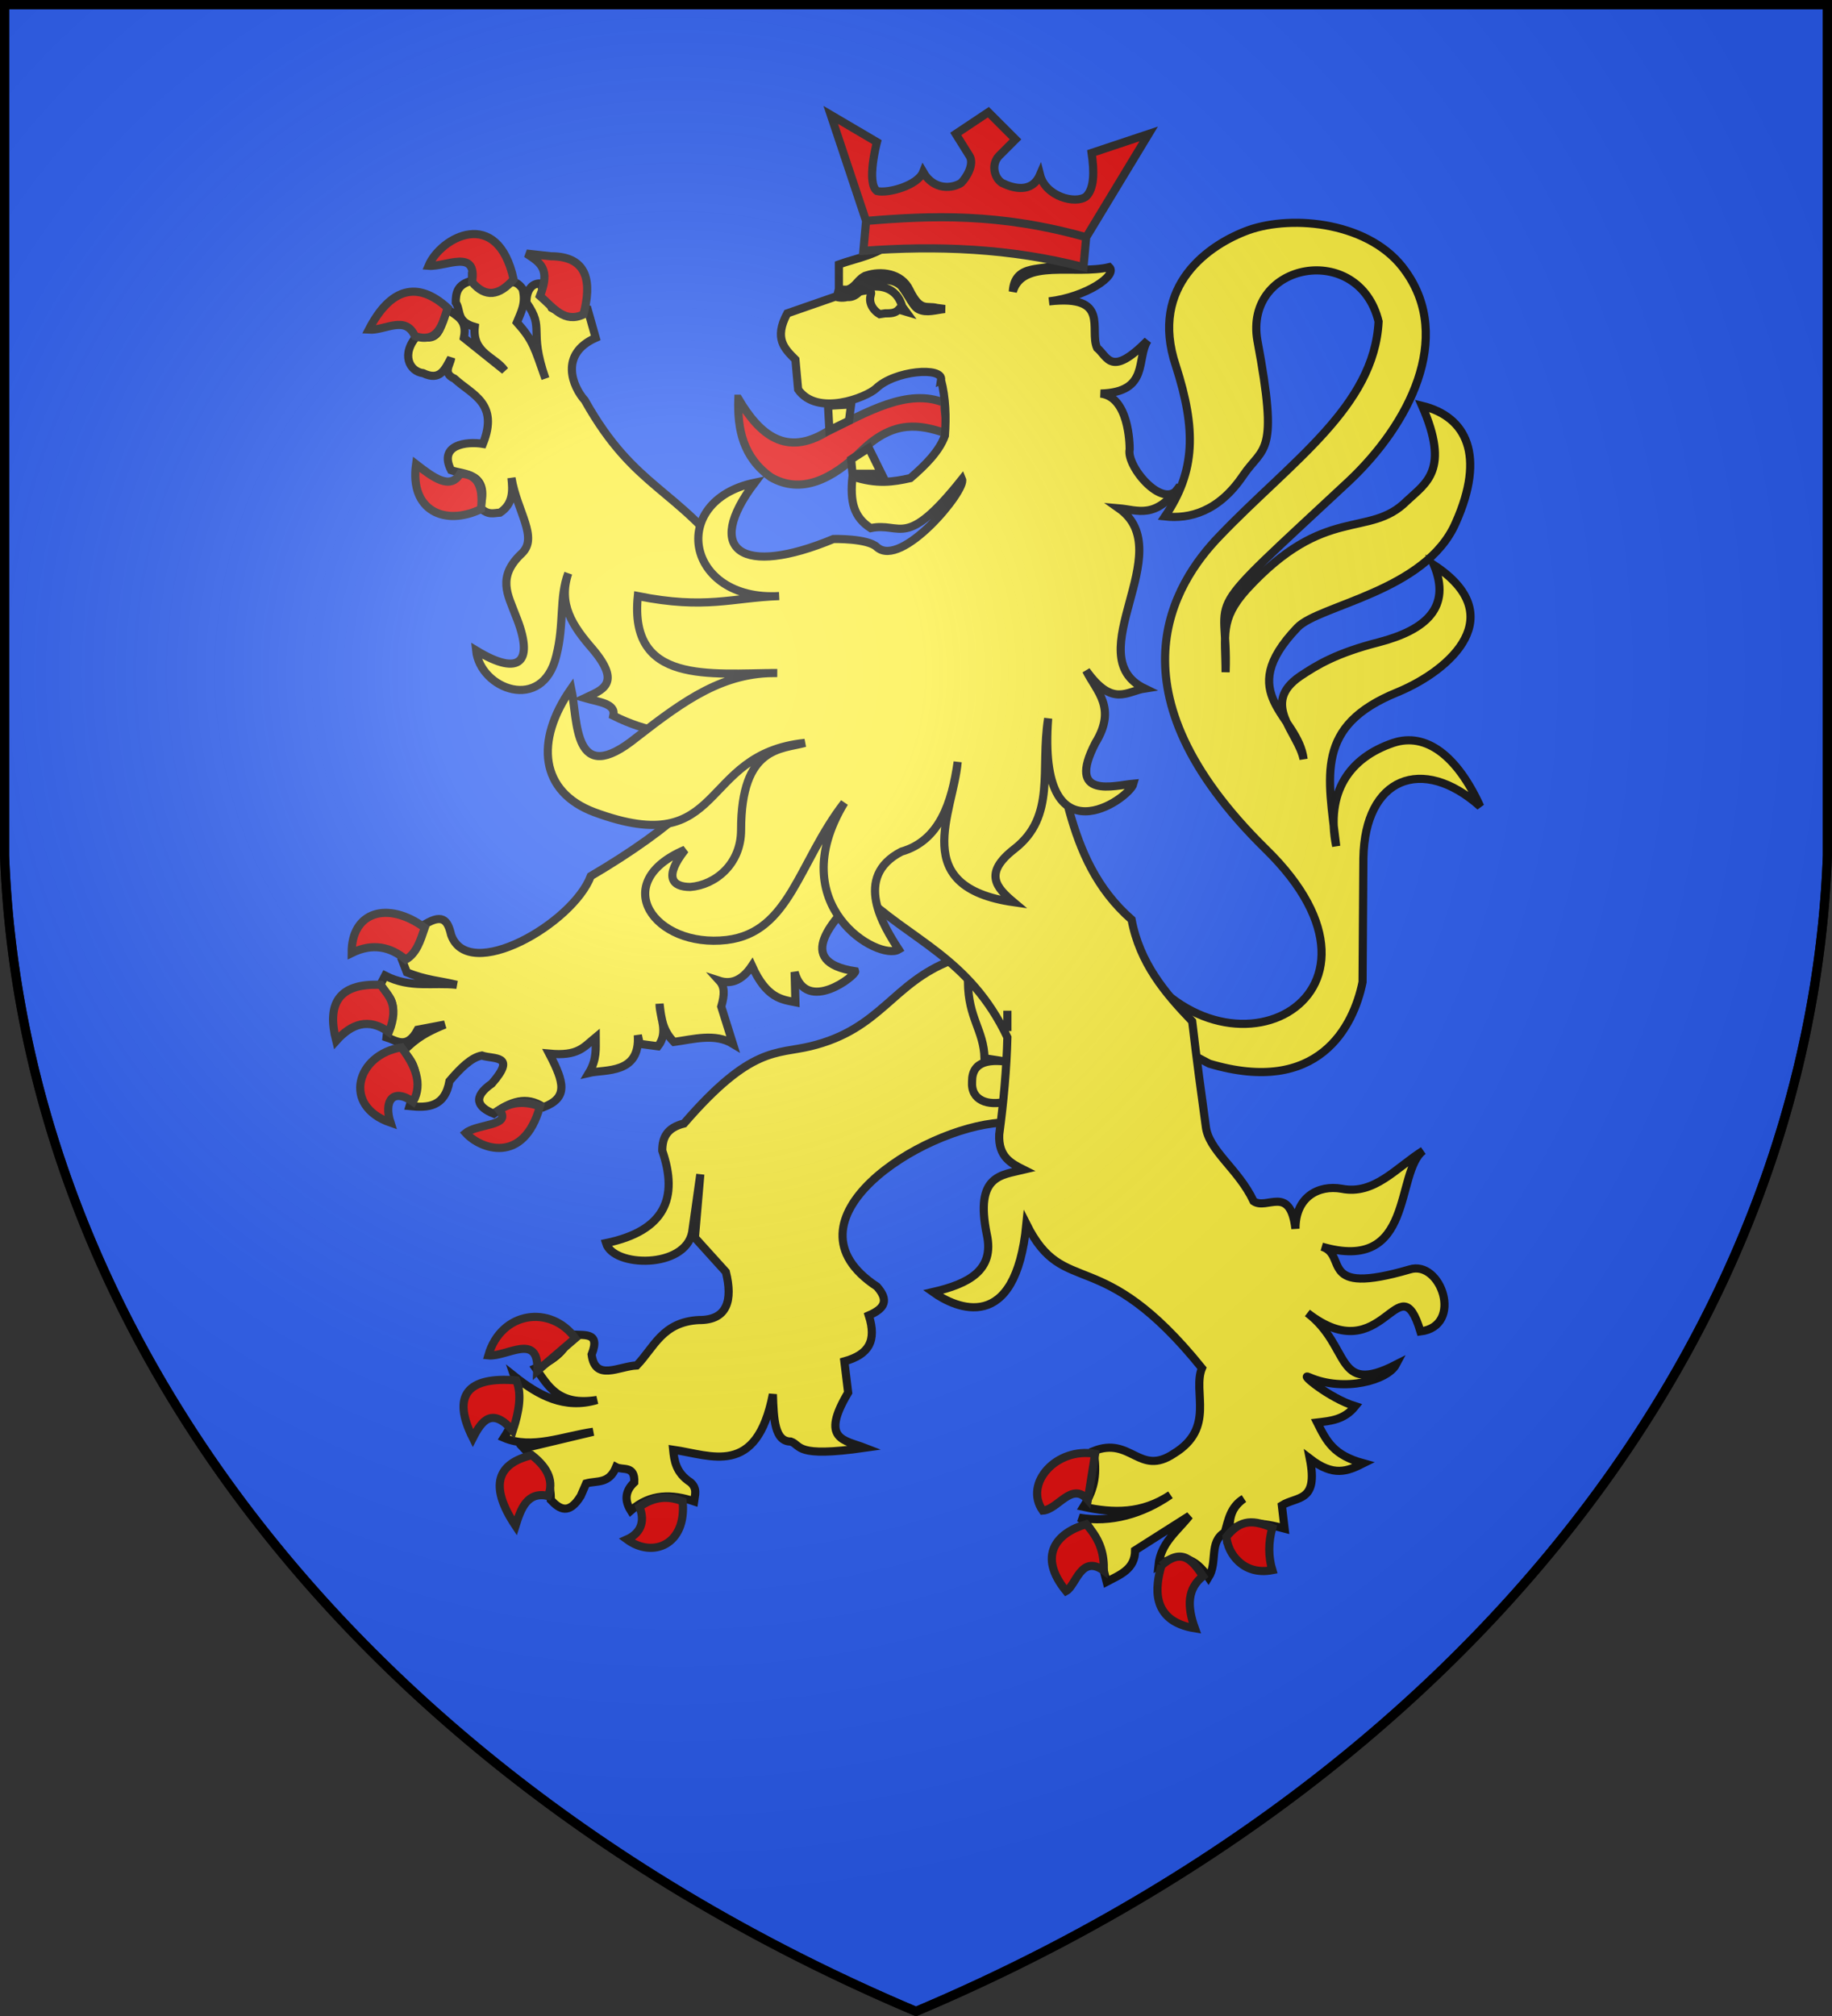 <svg xmlns="http://www.w3.org/2000/svg" xmlns:xlink="http://www.w3.org/1999/xlink" width="600" height="660" fill="#2b5df2" stroke="#111" stroke-width="3"><rect width="100%" height="100%" fill="#333333" stroke="none"/><defs><radialGradient id="b" cx="221" cy="226" r="300" gradientTransform="translate(-77 -85)scale(1.35)" gradientUnits="userSpaceOnUse"><stop offset="0" stop-color="#fff" stop-opacity=".31"/><stop offset=".2" stop-color="#fff" stop-opacity=".25"/><stop offset=".6" stop-color="#666" stop-opacity=".13"/><stop offset="1" stop-opacity=".13"/></radialGradient></defs><path id="a" d="M1.5 1.5h597V280A570 445 0 0 1 300 658.5 570 445 0 0 1 1.5 280Z"/><g fill="#fcef3c"><path stroke-width="2.67" d="M369.357 309.96c29.103 50.73 95.586 17.177 45.123-32.04-52.51-51.62-29.993-86.953-15.13-102.35 23.407-24.475 50.73-42.364 52.154-70.31-6.408-26.344-44.144-19.58-39.694 6.23 7.12 38.003 2.047 34.265-4.717 44.233-8.01 11.837-17.533 14.24-25.543 13.35 10.057-14.863 10.235-28.48 3.56-49.306-8.9-26.433 11.214-39.872 23.763-44.411 14.507-5.162 40.317-2.67 51.531 13.528 15.486 21.716 1.246 49.929-18.601 68.619-50.908 47.437-39.338 34.532-40.406 62.567 0-11.926-2.047-17.177 6.853-27.056C434.06 164.89 448.3 176.46 460.76 164c6.23-5.874 14.24-10.057 4.984-31.15 14.596 3.56 20.826 16.287 11.036 38.27-9.79 22.606-44.945 26.967-51.887 34.354-21.093 22.072.267 28.48 2.047 43.076-1.78-8.9-14.24-18.156-1.157-27.145 5.607-3.738 11.837-7.565 25.721-11.125 15.753-4.094 23.763-11.57 18.156-25.276 24.92 16.376 5.874 34.176-11.837 41.563-27.323 11.036-22.873 27.323-20.203 50.463-3.56-17.8 4.45-29.014 18.69-33.82 10.68-3.56 20.915 4.183 28.48 20.826-18.957-16.91-37.825-9.523-38.27 16.91l-.267 40.584c-2.937 14.507-14.418 37.38-50.196 26.7l-40.317-21.36zm-57.761 4.45c-19.491 7.476-22.962 22.517-46.191 28.124-11.125 2.67-19.402-.178-41.385 25.276-5.696 1.424-7.12 4.717-7.12 8.9 5.34 15.486.89 26.255-18.423 30.26 2.403 8.01 25.988 8.455 28.213-3.56.267-1.78 2.67-18.957 2.67-18.957l-1.78 20.737 10.146 11.214c2.314 9.256.534 15.842-8.811 15.753-12.015.623-14.685 8.989-20.381 14.863-5.874.267-13.617 5.34-14.774-3.56 3.204-8.01-3.115-5.963-6.853-6.675-1.157 4.895-5.34 8.455-11.481 11.125 4.094 5.785 7.387 12.46 20.114 10.413-10.68 3.204-19.224-1.513-27.056-7.743 2.67 7.565.356 14.24-3.471 20.114 9.167 3.916 19.402-.534 29.281-1.958l-22.784 5.429c3.916 4.361 8.9 7.031 8.9 16.91 2.937 3.115 5.963 4.895 9.79-1.335l1.78-4.094c3.56-.979 7.476.267 9.79-5.34 2.136 1.157 6.23-.712 5.963 4.984-3.293 3.115-3.026 6.23-1.157 9.256 6.497-5.696 13.617-5.429 20.737-3.026.267-2.047 1.157-4.183-1.157-6.23-4.806-3.115-5.34-7.12-5.696-10.68 12.46 1.78 27.323 9.167 32.663-18.156.267 8.366.623 15.486 5.874 15.486 3.56 1.246 1.157 5.34 24.208 2.047-6.675-2.581-14.685-2.581-5.429-18.067l-1.246-10.235c8.01-2.225 10.68-6.675 8.01-15.041 5.34-2.314 6.586-4.984 2.67-9.434-32.93-21.627 14.24-51.976 40.584-53.667l19.046-12.193-12.104-42.097zm5.429 7.12c.089 11.837 5.162 15.664 5.429 24.92l9.701 1.513c-8.01-1.513-13.795-.623-13.795 6.052-.445 6.408 5.34 8.01 10.947 6.675 6.853-25.454-7.921-40.495-12.282-39.16Zm90.335 82.77c5.34 2.314 13.35.89 13.617 10.68-4.984 8.01-1.157 8.9-1.424 13.35"/><path stroke-width="2.67" d="M154.6 91.91c-4.895 1.157-5.34 4.094-5.34 7.12 1.78 2.67 0 6.23 6.23 8.01-.89 8.633 6.764 9.79 9.79 14.24l-13.35-10.68c1.246-6.23-2.67-7.12-5.34-9.434-2.403 4.094-1.78 11.837-9.79 8.544-5.696 6.23-2.67 11.926 1.78 12.46 5.607 2.67 7.12-1.246 9.167-4.984-.267 2.314-2.937 4.984 1.068 6.764 5.785 5.34 14.685 8.01 9.345 21.36-5.34-.89-14.685.267-10.413 8.633 4.183 1.513 12.638.623 9.523 12.282 2.67 2.581 4.45 1.691 6.497 1.602 4.45-2.937 4.183-7.387 3.738-11.392 1.869 11.125 8.9 19.491 3.382 24.742-8.277 7.743-4.45 13.706-2.047 20.203 6.23 15.13 1.78 20.47-12.905 11.57 1.335 12.727 21.805 20.47 26.255 1.78 2.67-10.413.89-19.046 3.916-27.056-3.382 10.146 1.424 17.266 7.921 24.742 9.879 11.659 2.937 13.528-2.492 16.109 4.628 1.335 10.235 1.78 9.345 5.785q8.01 4.005 16.02 5.34l8.9 24.03c-8.01 7.476-18.69 15.13-32.307 23.14-5.963 15.664-40.139 35.155-45.746 19.224-1.157-4.984-2.937-7.298-9.79-2.67-.623 3.471.623 6.586-6.23 11.036l1.513 3.916c6.23 2.581 11.036 2.759 16.376 4.094-7.832-.89-15.13 1.246-23.496-3.026l-2.047 3.916c8.277 5.34 2.937 10.68 2.492 16.287 3.115.979 6.675 4.183 10.235-2.492l8.9-1.691c-8.633 3.471-10.68 6.052-13.706 8.722 6.586 6.497 3.916 12.104 2.136 17.978 5.963.623 11.57.356 13.083-8.188 3.56-4.183 7.12-7.743 10.591-8.366 3.916 1.335 11.57-.356 3.293 9.167-6.497 4.539-4.717 7.743.623 9.879 5.34-3.916 10.68-5.963 16.287-2.136 8.099-3.115 6.853-8.01 1.869-17.533 9.434.89 11.214-2.047 15.219-5.34 0 3.649.445 7.209-2.225 11.659 5.34-1.246 16.91.534 16.02-12.371l.623 2.848 5.963.801c3.649-4.628.534-9.434.534-13.884.534 4.45.89 8.633 4.717 12.46 6.497-.89 13.439-2.937 19.313.623l-3.827-12.193c1.157-4.005 1.157-6.497-.623-8.455 3.293 1.068 7.12.445 10.68-4.895 4.806 10.68 9.79 11.036 14.24 11.926l-.267-9.879c3.827 13.973 20.292.979 19.847-.267-20.47-3.115-7.12-16.91 1.78-25.81 16.02 15.664 35.6 21.093 48.06 47.437-.267 10.413-1.246 21.093-2.67 31.773-.356 7.387 3.916 9.523 8.01 11.57-7.387 1.78-16.02 1.78-12.104 21.093 2.67 11.837-5.963 16.287-17.622 18.957 7.476 5.34 27.056 14.24 30.616-22.25 12.46 24.92 24.03 5.696 57.494 47.17-3.204 7.743 4.539 19.58-9.167 27.946-11.392 7.654-14.062-5.696-26.344-.801 1.157 7.031.623 12.015-3.293 18.245 9.79 2.136 19.135 2.314 28.48-3.916-9.167 6.319-19.58 9.256-29.904 7.476 5.874 3.293 7.031 13.884 8.989 21.004 4.361-2.314 9.345-4.094 9.345-10.324l17.8-11.303c-4.005 5.073-9.434 8.9-10.146 16.198 7.031-4.45 12.193-2.225 16.376 4.005 3.115-4.984 0-11.57 5.34-14.774 1.157-3.916 1.78-8.366 6.23-11.036-4.984 3.56-4.45 7.387-4.895 11.036 4.005-4.272 11.659-3.026 18.245-1.246l-.89-7.565c4.984-3.115 12.015-.89 9.167-15.308 7.743 5.963 12.193 4.183 17.533 1.513-9.79-2.67-12.015-7.12-15.13-13.35 4.45-.534 8.9-.89 12.46-5.34-8.633-2.67-18.69-11.125-15.13-9.523 11.57 5.073 25.81.979 28.48-4.094-20.203 10.324-14.596-5.963-29.014-16.91 25.009 19.491 29.904-17.533 37.024 6.052 14.24-1.78 6.764-23.585-3.56-20.292-30.527 8.9-19.936-4.806-28.747-7.476 30.527 8.9 23.852-24.297 33.197-31.417-8.9 5.607-16.02 14.596-26.7 12.46-7.565-1.335-15.13 2.67-15.13 13.083-1.78-14.596-9.345-5.963-13.706-8.989-4.984-10.591-14.774-16.554-15.664-24.564-1.335-9.79-2.937-21.36-4.45-34.354-8.9-9.256-17.177-19.046-19.847-33.286-22.873-20.025-21.36-49.84-30.527-75.116l-99.68-40.851C221.884 159.55 208 160.44 191.535 131.07c-4.005-4.45-8.455-15.13 3.56-20.47l-2.67-9.434c-4.005-1.246-7.832 1.958-11.748-.356l-3.827-8.01c-2.67 0-4.45 2.136-4.45 6.23 6.23 8.9.534 8.455 6.23 24.92-3.56-10.057-4.005-12.46-9.345-18.423 1.335-3.293 3.115-6.23 1.869-10.947-2.314-3.115-3.471-1.78-4.984-2.403-5.963 6.319-8.633 2.403-11.57-.267Zm175.33 238.965v6.675z"/><path fill="#e20909" stroke="#222" stroke-width="2.67" d="M380.393 512.524c6.853-6.141 10.324-1.424 13.617 3.471-5.073 4.005-5.34 9.701-2.67 17.088-14.774-2.403-12.905-13.973-10.947-20.559Zm36.312-12.371c-1.335 4.717-1.335 9.523 0 13.884-9.612 1.869-14.685-5.607-15.041-10.947 3.916-4.717 7.476-6.23 15.041-2.937ZM241.82 130.536c-.356 9.968 1.513 19.224 10.68 25.721 9.79 5.607 19.936.89 29.904-8.9 10.502-10.057 19.046-8.277 27.056-5.607 1.157-4.45-.534-6.497 0-9.79-12.104-5.073-25.454 2.937-38.715 9.434-13.172 8.01-21.805 1.246-28.925-10.858Zm-64.97-33.642c3.56-8.989 0-10.947-4.45-13.884l8.01.89c12.46 0 13.35 8.9 10.68 19.046-6.23 2.937-9.79-2.136-14.24-6.052Zm-36.49-9.879c5.696.445 16.02-5.785 14.24 5.34 4.45 5.251 8.9 4.45 13.617-.89-5.251-24.03-23.941-13.795-27.857-4.45Zm-4.45 23.051c-3.115-7.031-9.79-1.78-15.13-2.136 7.12-13.795 16.02-16.02 25.81-7.12-1.78 5.696-3.204 11.57-10.68 9.256Zm21.627 56.604c-11.837 5.696-23.407.534-21.271-14.685 5.874 4.539 11.214 8.455 14.418 3.115 4.806 0 7.832 3.026 6.853 11.57Zm-24.653 147.473c-4.984-4.183-10.858-5.518-17.711-2.136-.089-13.617 11.837-17.177 23.941-8.277-1.424 4.183-2.67 8.366-6.23 10.413ZM110.1 340.754c-3.026-11.837.445-18.957 14.596-18.334 2.314 3.56 6.319 6.23 2.67 15.486-6.586-4.806-12.282-2.759-17.266 2.848Zm21.36 2.136c4.45 5.874 7.12 11.837 3.827 17.8-6.853-4.717-9.612 0-7.387 6.853-16.02-5.518-11.036-22.339 3.56-24.653Zm32.04 20.47c4.717-3.026 8.9-2.67 13.35-1.157-5.34 19.313-19.58 13.973-24.297 8.722 3.827-3.115 15.397-2.225 10.947-7.565Zm24.92 74.76c-8.01-11.036-24.297-8.9-28.48 5.607 5.963.623 16.643-7.832 16.02 5.073zm-20.47 30.26c-6.675-7.654-10.057-3.56-13.083 2.403-7.031-13.973-1.78-20.203 14.24-18.868 1.869 4.539.89 10.235-1.157 16.465Zm6.23 8.01c-11.125 2.67-14.24 9.79-5.34 23.14 1.78-5.696 3.827-11.303 10.68-9.79 1.78-4.45.356-8.9-5.34-13.35Zm35.244 16.91c2.136 5.34-.089 8.9-4.094 10.68 8.455 6.23 19.58 1.78 18.245-12.46-4.45-1.78-9.078-1.78-14.151 1.78Zm149.253-17.355-2.403 15.041c-5.34-6.052-9.701 3.204-14.774 3.56-6.23-8.9 4.45-20.826 17.177-18.601Zm2.848 38.27c.089-4.895-.801-9.79-5.785-15.219-9.79 2.848-16.02 10.324-6.586 21.894 3.293-1.78 4.806-12.104 12.371-6.675Z"/><path stroke-width="2.67" d="m288.723 155.1-4.183-8.455-5.785 3.738.445 4.717zm-17.533-22.25 7.565-.445-.712 5.34-6.408 3.115zm37.024-8.455c.712-4.45-15.219-3.115-21.271 2.759-3.293 3.026-19.313 9.256-25.543.356l-.89-9.79c-3.56-3.56-7.12-6.853-2.67-15.13l16.91-5.874V86.57c5.874-2.136 12.816-3.026 18.245-8.01 4.45-3.56 10.591-5.34 18.868-4.45 11.214 2.403 29.904-.623 35.422 12.015-5.251 3.115-14.952-.445-15.575 9.345 3.204-10.947 20.47-5.34 31.595-8.01 2.848 2.67-7.565 9.79-19.758 11.214 20.203-2.314 13.083 9.256 15.753 15.219 3.56 2.937 4.45 9.79 16.554-2.403-3.827 5.963.712 16.91-15.397 17.355 9.256 1.068 9.523 16.465 9.523 18.245-1.246 5.785 11.926 21.093 16.465 11.926-8.01 11.214-13.795 7.921-20.025 7.387 20.114 14.151-13.617 48.327 8.455 59.007-5.785.89-10.502 6.23-19.135-5.874 3.293 6.764 10.146 12.104 3.026 23.674-9.701 18.69 6.408 13.884 12.46 13.35-1.246 4.895-31.506 26.344-27.946-21.36-2.67 16.643 2.67 32.04-11.036 42.72-10.324 8.01-5.874 12.727-.267 17.444-34.532-4.984-19.847-29.014-18.334-45.924-1.869 13.35-5.963 25.81-18.423 29.37-16.02 8.277-5.785 24.475-.89 32.04-6.497 3.916-38.27-14.24-17.8-48.06-15.13 19.58-17.8 42.453-38.537 44.945-23.763 2.759-38.893-18.868-13.617-29.548-7.031 8.9-4.272 12.193 1.691 12.193 8.099-.623 16.643-7.387 16.643-18.69 0-27.59 13.35-26.344 20.915-28.48-35.155 3.56-25.632 38.715-68.975 22.695-17.8-6.675-19.58-23.318-7.565-40.495 2.225 10.413.445 32.93 21.36 16.02 16.02-12.46 28.569-21.36 46.102-21.093-21.983.089-48.594 3.827-45.657-25.187 22.25 4.45 30.794.534 46.28 0-30.616 1.78-36.49-31.15-8.01-37.113-16.91 22.339-4.183 30.883 25.81 18.423 0 0 11.214-.267 14.24 2.67 8.01 7.12 29.37-18.69 27.857-22.25-18.69 23.496-19.847 13.884-29.904 16.02-5.518-3.56-6.853-8.544-5.963-16.91 8.01 2.67 13.35 1.78 18.957.534 5.073-4.361 9.523-8.9 11.303-13.884.445-6.23.267-12.193-1.246-18.245ZM277.776 96.36c6.319-3.56 15.308-4.45 17.711 4.005l1.246 1.691-2.403-.712c-1.157 1.246-2.67 1.246-4.45 1.246l-1.78.267c-2.67-1.602-3.56-4.183-2.937-6.141 1.157-3.471-5.518-.356-7.387-.356Zm6.141-6.23c-2.937.89-3.471 3.916-6.497 4.717-1.513.089-2.67-.267-2.67-.267l-.623 2.67s1.513.445 3.293 0c3.827.267 4.717-3.56 7.476-4.895 3.204-.979 7.654-1.335 10.324 1.335 2.67 3.56 3.827 6.675 5.607 7.565 2.67 1.335 5.696.178 8.633-.089l-2.67-.356c-3.293-.89-5.34 1.424-8.9-5.874-2.67-5.696-9.523-6.23-13.973-4.806Z"/><path fill="#e20909" stroke="#222" stroke-width="2.67" d="m355.74 77.67 20.47-33.82-18.69 6.23c.89 6.23.89 11.57-1.78 14.24-3.56 2.67-13.35 0-15.13-7.12-2.67 6.23-8.9 4.45-12.46 2.67-2.67-1.78-3.56-6.23-.89-8.9l5.34-5.34-8.9-8.9-10.68 7.12 4.45 7.12c1.78 2.67-.89 7.12-2.67 8.9-2.67 1.78-8.9 2.67-12.46-3.56-1.78 4.45-11.57 7.12-15.13 6.23-3.56-2.67 0-16.02 0-16.02l-15.13-8.9 11.57 34.71m0 0-.89 9.79c24.03-1.78 48.06-.89 72.09 5.34l.89-9.79c-28.48-8.01-50.73-7.12-72.09-5.34Z"/></g><use xlink:href="#a" fill="url(#b)" stroke="#000"/></svg>